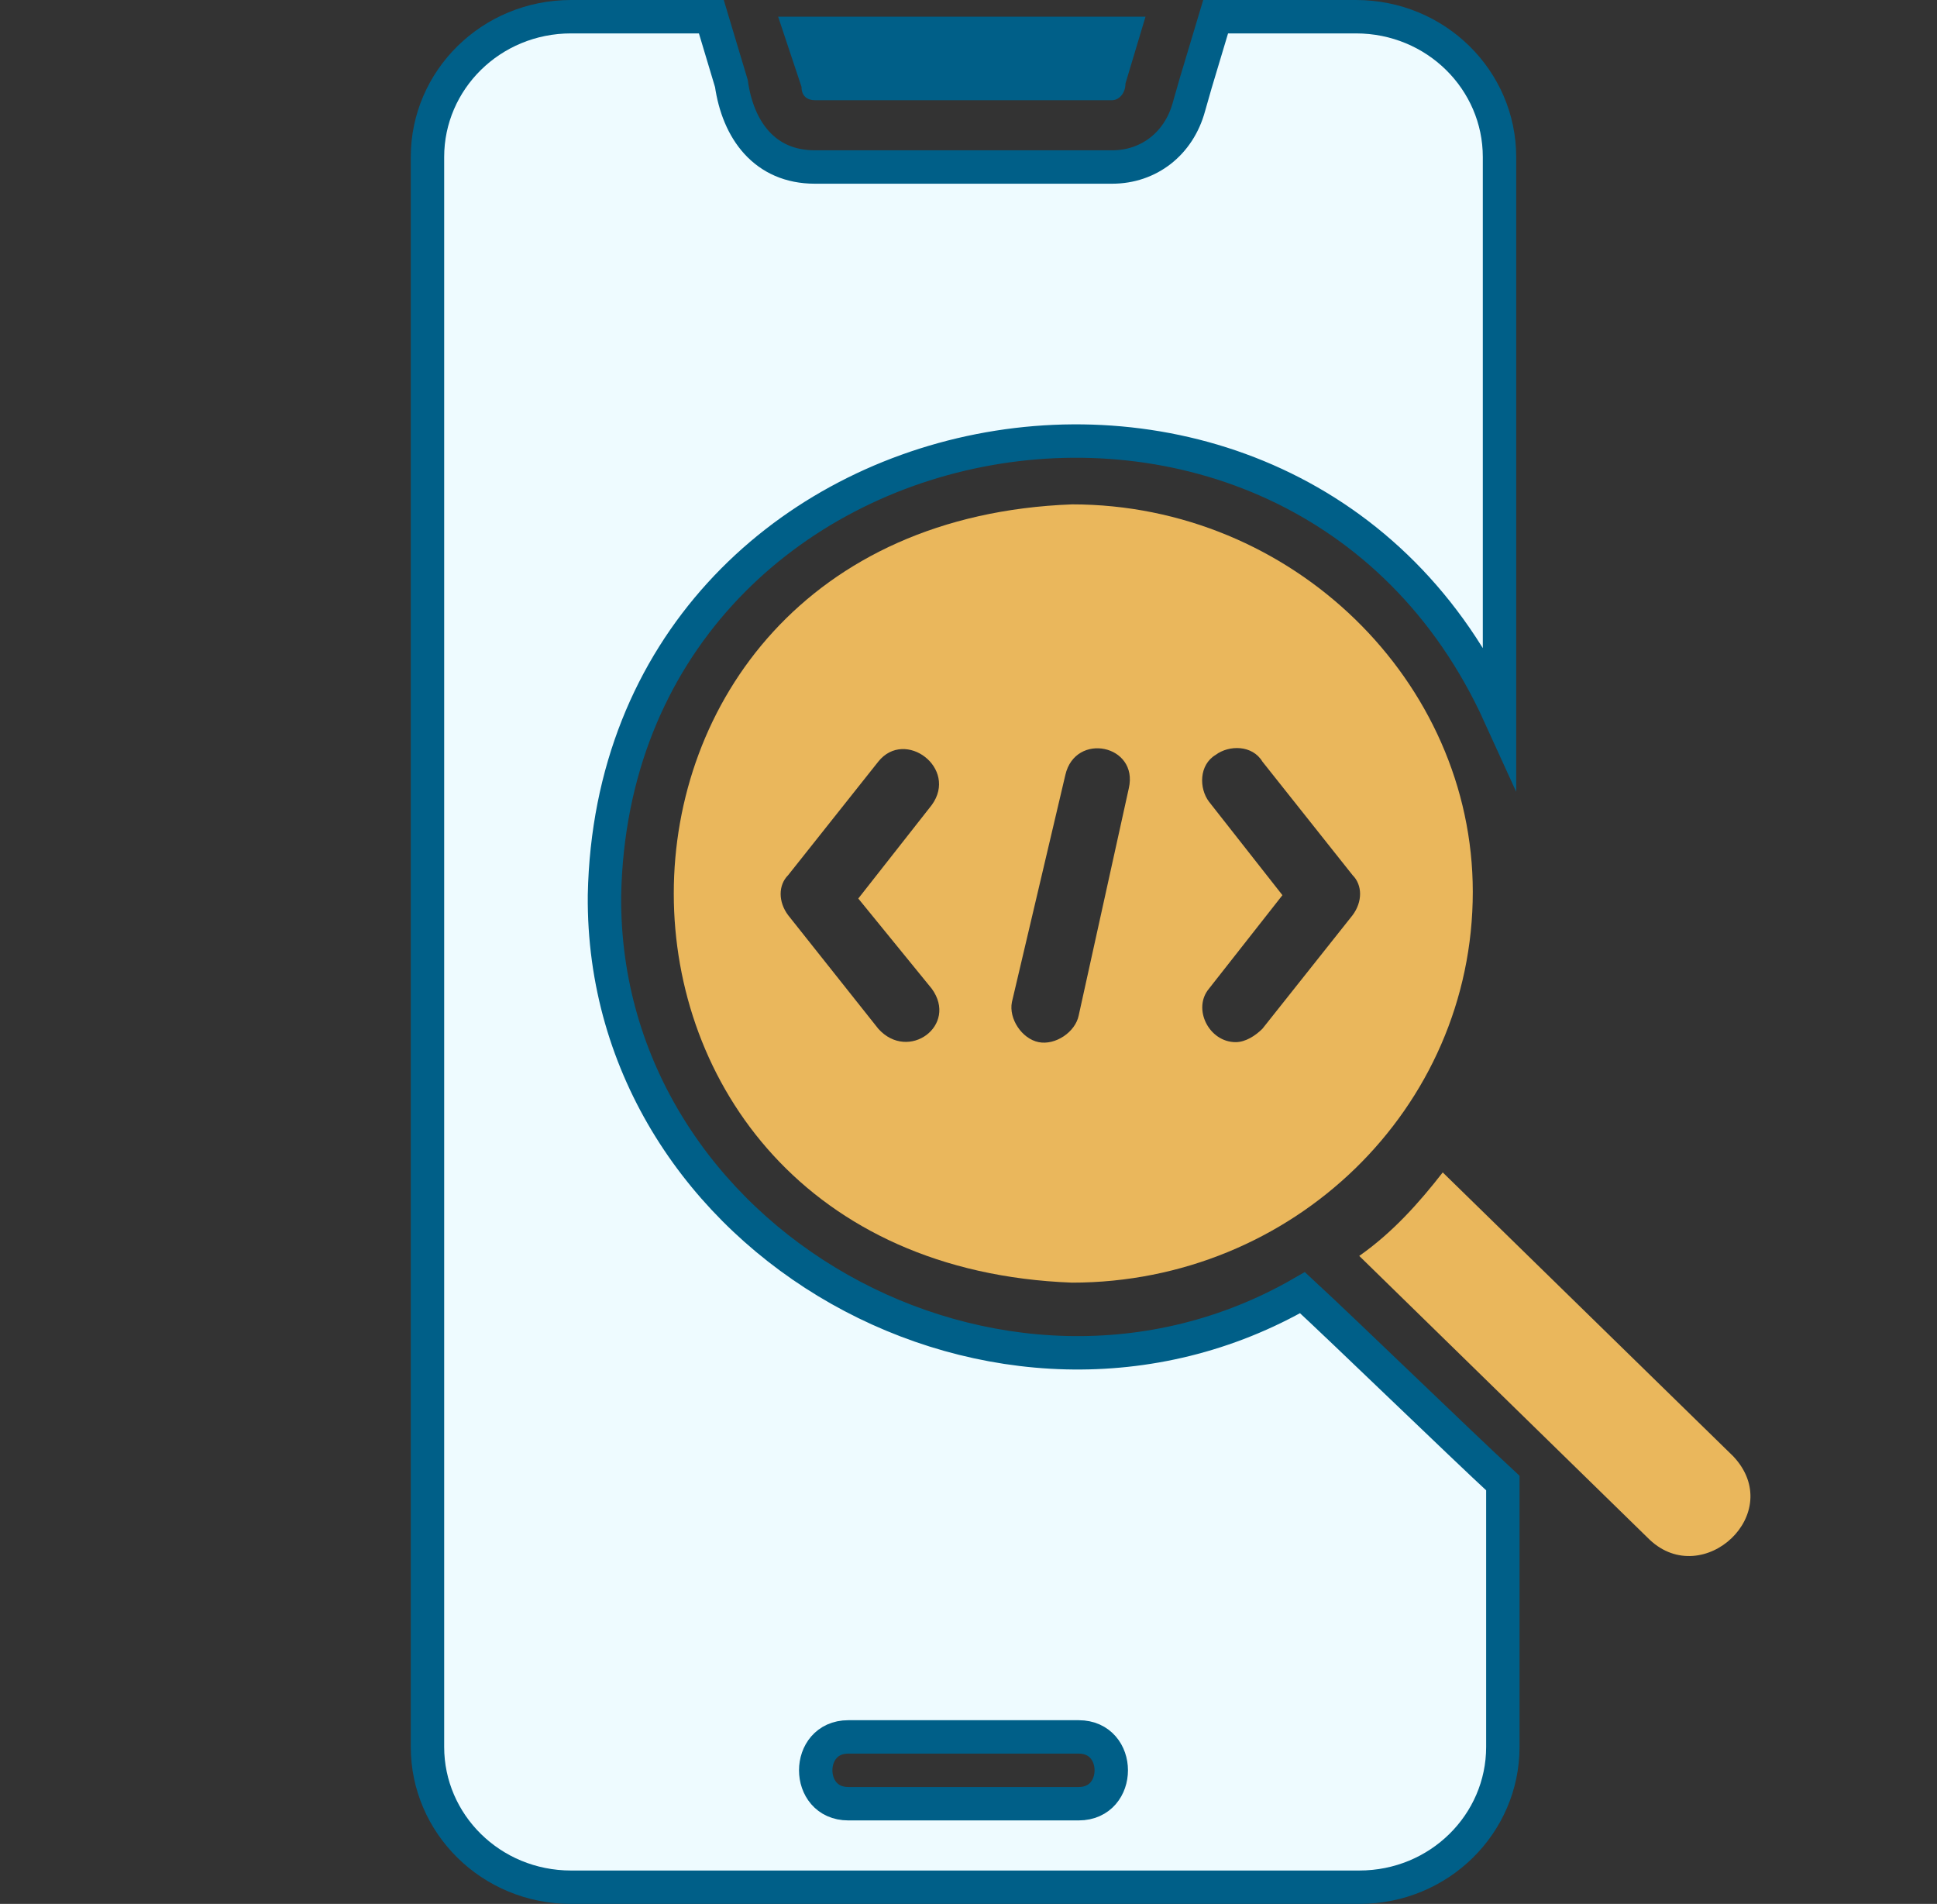 <?xml version="1.0" encoding="utf-8"?>
<!-- Generator: Adobe Illustrator 25.0.0, SVG Export Plug-In . SVG Version: 6.00 Build 0)  -->
<svg version="1.1" id="Layer_1" xmlns="http://www.w3.org/2000/svg" xmlns:xlink="http://www.w3.org/1999/xlink" x="0px" y="0px"
	 viewBox="0 0 58 57" style="enable-background:new 0 0 58 57;" xml:space="preserve">
<rect x="0" y="0" width="58" height="57" fill="#333333" stroke="none"/>
<style type="text/css">
	.st0{fill:#005F88;}
	.st1{fill:#EAB75C;}
	.st2{fill:#EEFBFF;stroke:#005F88;stroke-miterlimit:10;}
</style>
<path class="st0" d="M24,2.6C24,2.9,24.2,3,24.4,3h8.9c0.2,0,0.4-0.2,0.4-0.5c0,0,0.6-2,0.6-2h-11C23.3,0.5,24,2.6,24,2.6z"/>
<path class="st1" d="M32.1,15.1c-15.9,0.6-15.9,22.7,0,23.3c6.6,0,12-5.2,12-11.7C44.1,20.4,38.7,15.1,32.1,15.1z M27.9,29.6
	c0.8,1.1-0.7,2.2-1.6,1.2c0,0-2.7-3.4-2.7-3.4c-0.3-0.4-0.3-0.9,0-1.2l2.7-3.4c0.8-1,2.4,0.2,1.6,1.3c0,0-2.2,2.8-2.2,2.8L27.9,29.6
	z M33.8,23.6l-1.5,6.8c-0.1,0.5-0.7,0.9-1.2,0.8c-0.5-0.1-0.9-0.7-0.8-1.2l1.6-6.8C32.2,21.9,34.1,22.3,33.8,23.6z M40.5,27.4
	l-2.7,3.4c-0.2,0.2-0.5,0.4-0.8,0.4c-0.8,0-1.3-1-0.8-1.6c0,0,2.2-2.8,2.2-2.8L36.2,24c-0.3-0.4-0.3-1.1,0.2-1.4
	c0.4-0.3,1.1-0.3,1.4,0.2l2.7,3.4C40.8,26.5,40.8,27,40.5,27.4L40.5,27.4z"/>
<path class="st2" d="M39,38.7c-9,5.2-21-1.5-20.9-11.9C18.4,11.9,38.8,8,44.9,21.4c0,0,0-16.7,0-16.7c0-2.3-1.9-4.2-4.3-4.2h-4.2
	l-0.6,2l-0.2,0.7C35.3,4.3,34.4,5,33.3,5h-8.9c-1.5,0-2.3-1.1-2.5-2.5c0,0-0.6-2-0.6-2h-4.2c-2.4,0-4.3,1.9-4.3,4.2v47.6
	c0,2.3,1.9,4.2,4.3,4.2h23.6c2.4,0,4.3-1.9,4.3-4.2v-7.9C43.7,43.2,40.3,39.9,39,38.7L39,38.7z M25.4,52h6.9c1.3,0,1.3,2,0,2
	c0,0-6.9,0-6.9,0C24.1,54,24.1,52,25.4,52z"/>
<path class="st1" d="M51.9,43.6l-8.7-8.5c-0.7,0.9-1.5,1.8-2.5,2.5l8.7,8.5C51,47.6,53.5,45.3,51.9,43.6z"/>
</svg>
